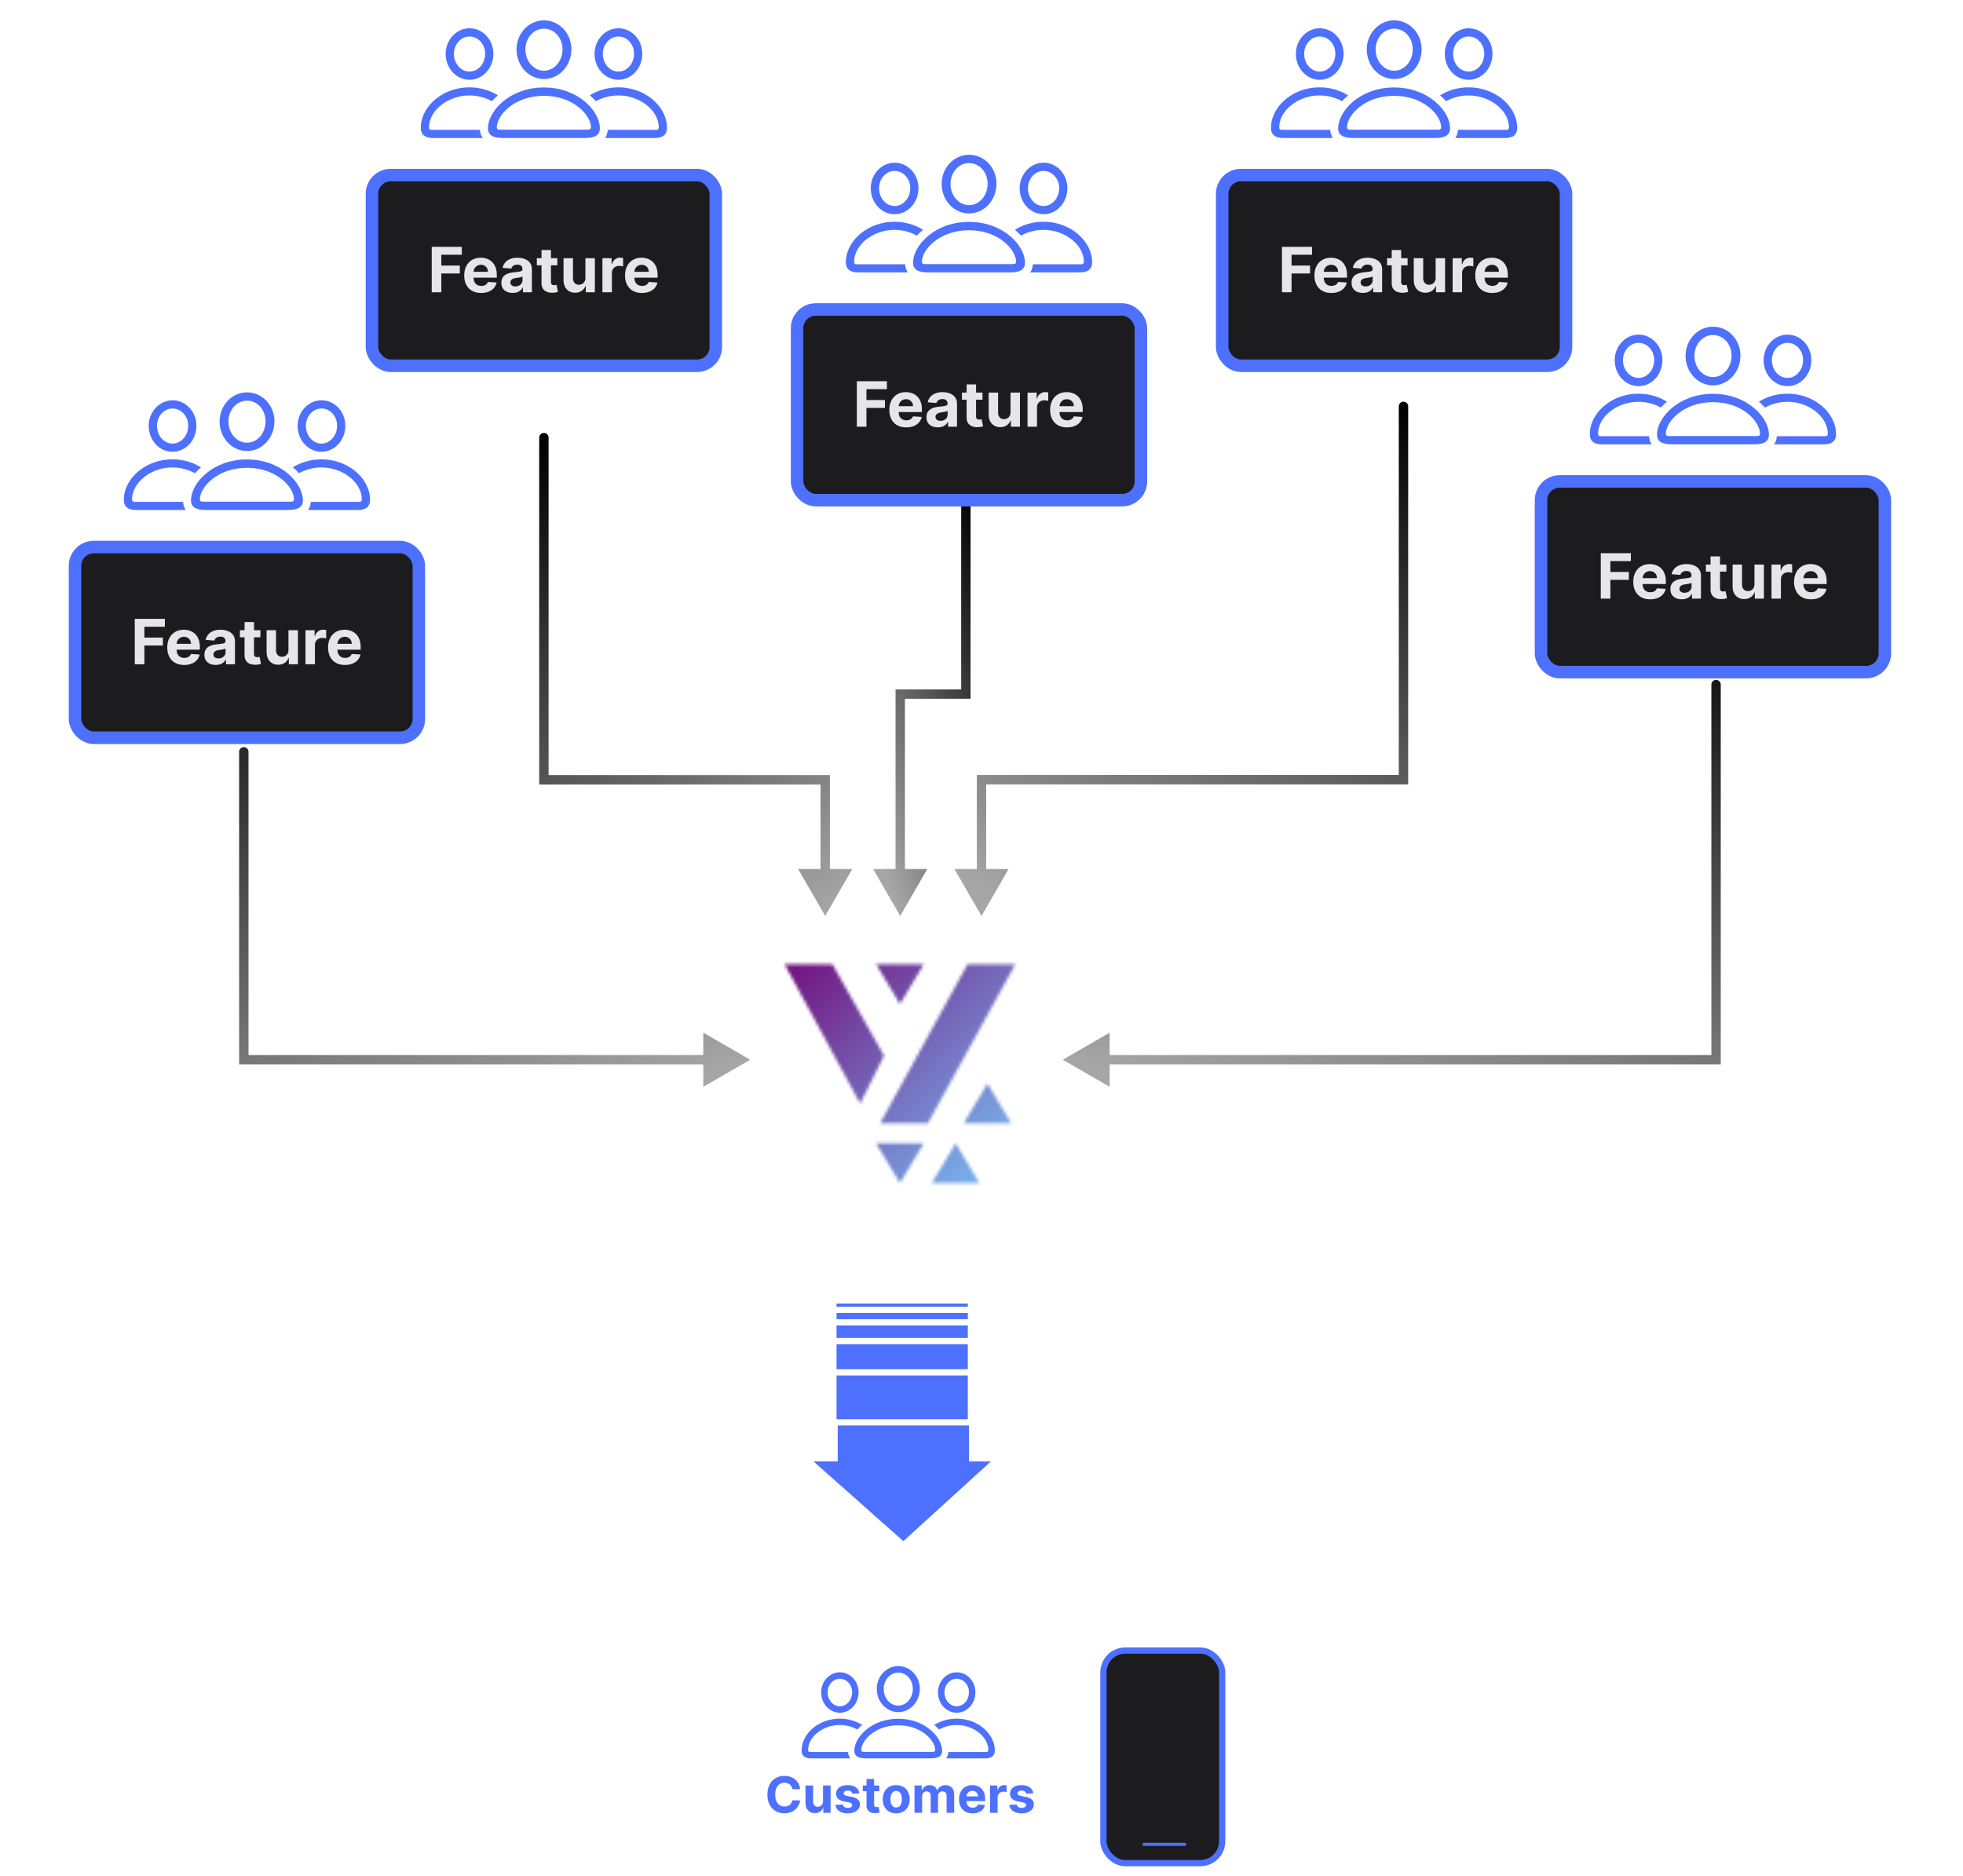 <svg xmlns="http://www.w3.org/2000/svg" width="628" height="600" fill="none">
    <path fill="url(#a)"
          d="M79.5 240.5a1.5 1.5 0 0 0-3 0h3zM78 339h-1.5v1.5H78V339zm162 0-15-8.66v17.32l15-8.66zM76.5 240.5V339h3v-98.5h-3zm1.5 100h148.5v-3H78v3z"/>
    <path fill="url(#b)"
          d="M175.5 140a1.5 1.5 0 0 0-3 0h3zM174 249.467h-1.5v1.5h1.5v-1.5zm90 0h1.5v-1.5H264v1.5zM264 293l8.66-15h-17.32l8.66 15zm-91.5-153v109.467h3V140h-3zm1.5 110.967h90v-3h-90v3zm88.5-1.5V279.5h3v-30.033h-3z"/>
    <path fill="url(#c)"
          d="M307.5 153a1.5 1.5 0 0 1 3 0h-3zm1.5 69.026h1.5v1.5H309v-1.5zm-21 0h-1.5v-1.5h1.5v1.5zM288 293l-8.66-15h17.32L288 293zm22.5-140v69.026h-3V153h3zm-1.5 70.526h-21v-3h21v3zm-19.5-1.5V279.5h-3v-57.474h3z"/>
    <path fill="url(#d)"
          d="M447.5 130a1.5 1.5 0 0 1 3 0h-3zm1.5 119.431h1.5v1.5H449v-1.5zm-135 0h-1.5v-1.5h1.5v1.5zM314 293l-8.66-15h17.32L314 293zm136.5-163v119.431h-3V130h3zM449 250.931H314v-3h135v3zm-133.5-1.5V279.5h-3v-30.069h3z"/>
    <path fill="url(#e)"
          d="M547.5 219a1.5 1.5 0 0 1 3 0h-3zm1.5 120h1.5v1.5H549V339zm-209 0 15-8.66v17.32L340 339zm210.5-120v120h-3V219h3zM549 340.5H353.5v-3H549v3z"/>
    <path fill="#4D70FF"
          d="M317 467.5 289 493l-28.75-25.5H268V456h42v11.5h7zm-7.375-13.5h-42v-14h42zm0-16h-42v-8h42zm0-10h-42v-4h42zm0-6h-42v-2h42zm0-4h-42v-1h42z"/>
    <g fill="#4D70FF" clip-path="url(#f)">
        <path d="M118.385 159.882c0 2.177-1.298 3.258-3.926 3.258H98.562c.522-.748.808-1.632.877-2.606h15.421c.624 0 .881-.223.881-.795 0-5.339-5.961-10.202-12.915-10.202a14.89 14.89 0 0 0-7.19 1.846 15.512 15.512 0 0 0-1.942-1.87c2.532-1.592 5.674-2.566 9.132-2.566 8.797 0 15.559 6.325 15.559 12.935zm-7.916-23.709c0 4.64-3.397 8.343-7.627 8.343-4.214 0-7.627-3.687-7.627-8.311 0-4.449 3.445-8.152 7.627-8.152 4.23 0 7.627 3.639 7.627 8.12zm-12.61.032c0 3.178 2.259 5.689 4.983 5.689 2.74 0 4.999-2.511 4.999-5.721 0-3.051-2.227-5.498-4.999-5.498-2.724 0-4.983 2.495-4.983 5.53zm-33.553 13.308a15.576 15.576 0 0 0-1.94 1.867 14.904 14.904 0 0 0-7.192-1.843c-6.954 0-12.915 4.863-12.915 10.202 0 .572.257.795.881.795h15.42c.07.974.356 1.858.878 2.606H43.541c-2.612 0-3.926-1.081-3.926-3.258 0-6.61 6.762-12.935 15.559-12.935 3.458 0 6.6.974 9.132 2.566zm-1.473-13.34c0 4.64-3.413 8.343-7.627 8.343s-7.627-3.687-7.627-8.311c0-4.449 3.429-8.152 7.627-8.152 4.214 0 7.627 3.639 7.627 8.12zm-12.61.032c0 3.178 2.243 5.689 4.983 5.689 2.74 0 4.999-2.511 4.999-5.721 0-3.051-2.243-5.498-5-5.498-2.74 0-4.982 2.495-4.982 5.53z"/>
        <path d="M79.016 144.278c4.855 0 8.78-4.243 8.78-9.503 0-5.164-3.925-9.264-8.78-9.264-4.823 0-8.765 4.163-8.765 9.296 0 5.244 3.91 9.471 8.765 9.471zm0-2.654c-3.237 0-5.928-2.988-5.928-6.817 0-3.719 2.675-6.643 5.928-6.643 3.269 0 5.945 2.877 5.945 6.611 0 3.83-2.676 6.849-5.945 6.849zM65.78 163.14h26.438c3.173 0 4.695-.985 4.695-3.114 0-5.356-6.81-13.047-17.914-13.047-11.104 0-17.898 7.691-17.898 13.047 0 2.129 1.507 3.114 4.679 3.114zm-.77-2.654c-.8 0-1.073-.206-1.073-.778 0-3.703 5.432-10.059 15.062-10.059 9.63 0 15.062 6.356 15.062 10.059 0 .572-.273.778-1.074.778H65.012z"/>
    </g>
    <rect width="110" height="61" x="24" y="175" fill="#1C1C1E" rx="6"/>
    <rect width="110" height="61" x="24" y="175" stroke="#4D70FF" stroke-width="4" rx="6"/>
    <path fill="#E5E5EA"
          d="M43.116 212.5v-14.545h9.63v2.535h-6.555v3.466h5.916v2.535h-5.916v6.009h-3.075zm15.813.213c-1.122 0-2.088-.227-2.898-.682a4.668 4.668 0 0 1-1.86-1.946c-.436-.843-.654-1.839-.654-2.99 0-1.122.218-2.107.653-2.954a4.831 4.831 0 0 1 1.84-1.982c.795-.473 1.728-.71 2.798-.71.72 0 1.39.116 2.01.348.625.227 1.17.57 1.634 1.03.468.459.833 1.037 1.093 1.733.26.691.391 1.501.391 2.429v.831h-9.212v-1.875h6.364c0-.436-.095-.822-.284-1.158a2.033 2.033 0 0 0-.788-.788 2.244 2.244 0 0 0-1.158-.292c-.46 0-.866.107-1.222.32-.35.208-.625.49-.824.845a2.4 2.4 0 0 0-.305 1.172v1.783c0 .539.1 1.006.298 1.399.204.393.49.696.86.909.37.213.807.32 1.314.32.336 0 .644-.048.923-.143a1.847 1.847 0 0 0 1.172-1.122l2.798.185a3.823 3.823 0 0 1-.873 1.761c-.436.498-1 .886-1.69 1.165-.687.275-1.48.412-2.38.412zm10.092-.007c-.696 0-1.316-.121-1.86-.362a2.996 2.996 0 0 1-1.293-1.087c-.313-.483-.469-1.084-.469-1.804 0-.606.111-1.115.334-1.527.222-.412.525-.743.909-.994s.82-.441 1.307-.568a9.932 9.932 0 0 1 1.548-.27 40.13 40.13 0 0 0 1.534-.185c.388-.061.67-.151.845-.27.176-.118.263-.293.263-.525v-.043c0-.45-.142-.798-.426-1.044-.28-.246-.677-.369-1.193-.369-.545 0-.978.12-1.3.362a1.667 1.667 0 0 0-.639.895l-2.798-.227a3.803 3.803 0 0 1 .838-1.719c.416-.488.954-.862 1.612-1.122.663-.266 1.43-.398 2.301-.398a6.98 6.98 0 0 1 1.74.213 4.555 4.555 0 0 1 1.484.66c.436.299.78.682 1.03 1.151.251.464.377 1.02.377 1.669v7.358h-2.87v-1.513h-.085c-.175.341-.41.642-.703.902a3.254 3.254 0 0 1-1.058.604c-.412.142-.888.213-1.428.213zm.867-2.088c.445 0 .838-.088 1.179-.263.34-.18.608-.421.802-.724a1.87 1.87 0 0 0 .291-1.03v-1.158a1.599 1.599 0 0 1-.39.171 7.487 7.487 0 0 1-.547.135c-.204.037-.407.073-.61.106l-.555.078a3.724 3.724 0 0 0-.93.249 1.483 1.483 0 0 0-.618.461c-.147.19-.22.427-.22.711 0 .412.149.726.447.944.303.213.687.32 1.15.32zm13.427-9.027v2.273h-6.57v-2.273h6.57zm-5.078-2.614h3.025v10.171c0 .279.043.497.128.653a.705.705 0 0 0 .355.32c.156.061.336.092.54.092.142 0 .284-.012.426-.035.142-.029.25-.05.327-.064l.475 2.251a8.443 8.443 0 0 1-.639.163 5.054 5.054 0 0 1-1.001.121c-.73.029-1.369-.069-1.918-.291a2.678 2.678 0 0 1-1.271-1.037c-.303-.469-.452-1.061-.447-1.776v-10.568zm14.044 8.878v-6.264h3.026V212.5h-2.905v-1.982h-.114a3.224 3.224 0 0 1-1.228 1.542c-.569.388-1.262.582-2.081.582-.73 0-1.371-.166-1.925-.497a3.425 3.425 0 0 1-1.3-1.413c-.308-.611-.464-1.343-.469-2.195v-6.946h3.026v6.406c.005.644.178 1.153.518 1.527.342.374.798.561 1.371.561.365 0 .706-.083 1.023-.248a1.96 1.96 0 0 0 .767-.753c.199-.332.296-.741.291-1.229zm5.446 4.645v-10.909h2.933v1.903h.114c.199-.677.532-1.188 1.001-1.534a2.636 2.636 0 0 1 1.62-.525c.151 0 .314.009.49.028.175.019.329.045.461.078v2.685a3.868 3.868 0 0 0-.589-.114 5.33 5.33 0 0 0-.689-.05 2.42 2.42 0 0 0-1.193.292 2.133 2.133 0 0 0-.824.795 2.296 2.296 0 0 0-.299 1.179v6.172h-3.025zm12.647.213c-1.122 0-2.088-.227-2.897-.682a4.665 4.665 0 0 1-1.861-1.946c-.436-.843-.654-1.839-.654-2.99 0-1.122.218-2.107.654-2.954a4.831 4.831 0 0 1 1.839-1.982c.796-.473 1.728-.71 2.799-.71.719 0 1.389.116 2.009.348.625.227 1.17.57 1.634 1.03.469.459.833 1.037 1.094 1.733.26.691.39 1.501.39 2.429v.831h-9.211v-1.875h6.363c0-.436-.094-.822-.284-1.158a2.03 2.03 0 0 0-.788-.788 2.241 2.241 0 0 0-1.158-.292c-.459 0-.866.107-1.221.32-.351.208-.625.49-.824.845a2.39 2.39 0 0 0-.306 1.172v1.783c0 .539.1 1.006.299 1.399.203.393.49.696.859.909.369.213.807.32 1.314.32.336 0 .644-.048.923-.143.28-.094.519-.236.718-.426.198-.189.35-.421.454-.696l2.798.185a3.824 3.824 0 0 1-.873 1.761c-.436.498-.999.886-1.69 1.165-.687.275-1.48.412-2.38.412z"/>
    <g fill="#4D70FF" clip-path="url(#g)">
        <path d="M213.385 40.882c0 2.178-1.298 3.258-3.926 3.258h-15.897c.522-.748.808-1.632.877-2.606h15.421c.624 0 .881-.223.881-.795 0-5.339-5.961-10.201-12.915-10.201-2.626 0-5.112.693-7.189 1.845a15.623 15.623 0 0 0-1.943-1.87c2.532-1.592 5.674-2.566 9.132-2.566 8.797 0 15.559 6.325 15.559 12.935zm-7.916-23.709c0 4.64-3.397 8.343-7.627 8.343-4.214 0-7.627-3.687-7.627-8.31 0-4.45 3.445-8.153 7.627-8.153 4.23 0 7.627 3.64 7.627 8.12zm-12.61.032c0 3.178 2.259 5.689 4.983 5.689 2.74 0 4.999-2.51 4.999-5.72 0-3.052-2.227-5.499-4.999-5.499-2.724 0-4.983 2.495-4.983 5.53zm-33.553 13.308a15.523 15.523 0 0 0-1.941 1.867 14.895 14.895 0 0 0-7.191-1.843c-6.954 0-12.915 4.863-12.915 10.202 0 .572.257.795.881.795h15.421c.069.974.355 1.858.878 2.606h-15.898c-2.612 0-3.926-1.08-3.926-3.258 0-6.61 6.762-12.935 15.559-12.935 3.457 0 6.599.974 9.132 2.566zm-1.473-13.34c0 4.64-3.413 8.343-7.627 8.343s-7.627-3.687-7.627-8.31c0-4.45 3.429-8.153 7.627-8.153 4.214 0 7.627 3.64 7.627 8.12zm-12.61.032c0 3.178 2.243 5.689 4.983 5.689 2.74 0 4.999-2.51 4.999-5.72 0-3.052-2.243-5.499-4.999-5.499-2.74 0-4.983 2.495-4.983 5.53z"/>
        <path d="M174.016 25.278c4.855 0 8.781-4.243 8.781-9.503 0-5.165-3.926-9.264-8.781-9.264-4.823 0-8.765 4.163-8.765 9.296 0 5.244 3.91 9.47 8.765 9.47zm0-2.654c-3.237 0-5.928-2.987-5.928-6.817 0-3.719 2.675-6.643 5.928-6.643 3.269 0 5.945 2.877 5.945 6.611 0 3.83-2.676 6.849-5.945 6.849zM160.781 44.14h26.438c3.173 0 4.695-.986 4.695-3.114 0-5.356-6.81-13.047-17.914-13.047-11.104 0-17.898 7.691-17.898 13.047 0 2.128 1.506 3.114 4.679 3.114zm-.769-2.654c-.801 0-1.074-.206-1.074-.778 0-3.703 5.432-10.06 15.062-10.06 9.63 0 15.062 6.357 15.062 10.06 0 .572-.273.778-1.074.778h-27.976z"/>
    </g>
    <rect width="110" height="61" x="119" y="56" fill="#1C1C1E" rx="6"/>
    <rect width="110" height="61" x="119" y="56" stroke="#4D70FF" stroke-width="4" rx="6"/>
    <path fill="#E5E5EA"
          d="M138.116 93.5V78.954h9.63v2.536h-6.555v3.466h5.916v2.535h-5.916V93.5h-3.075zm15.813.213c-1.122 0-2.088-.227-2.898-.682a4.671 4.671 0 0 1-1.861-1.946c-.435-.843-.653-1.84-.653-2.99 0-1.122.218-2.107.653-2.954a4.832 4.832 0 0 1 1.84-1.982c.795-.473 1.728-.71 2.798-.71.72 0 1.39.116 2.01.348a4.46 4.46 0 0 1 1.634 1.03c.468.459.833 1.037 1.093 1.733.261.69.391 1.5.391 2.429v.83h-9.212v-1.874h6.364c0-.436-.095-.822-.284-1.158a2.033 2.033 0 0 0-.788-.788 2.252 2.252 0 0 0-1.158-.292 2.33 2.33 0 0 0-1.222.32c-.35.208-.625.49-.824.845-.198.35-.3.741-.305 1.172v1.783c0 .54.1 1.006.298 1.399.204.393.49.696.86.909.369.213.807.32 1.314.32.336 0 .644-.048.923-.142a1.85 1.85 0 0 0 1.172-1.122l2.798.184a3.823 3.823 0 0 1-.873 1.761c-.436.498-.999.886-1.691 1.165-.686.275-1.479.412-2.379.412zm10.092-.007c-.696 0-1.316-.12-1.86-.362a2.993 2.993 0 0 1-1.293-1.087c-.313-.483-.469-1.084-.469-1.804 0-.606.111-1.115.334-1.527.222-.412.526-.743.909-.994.384-.251.819-.44 1.307-.568a9.939 9.939 0 0 1 1.548-.27 39.038 39.038 0 0 0 1.534-.185c.389-.062.67-.151.845-.27.176-.118.263-.293.263-.525v-.043c0-.45-.142-.798-.426-1.044-.279-.246-.677-.37-1.193-.37-.545 0-.978.121-1.3.363a1.665 1.665 0 0 0-.639.895l-2.798-.228a3.798 3.798 0 0 1 .838-1.718c.416-.488.954-.862 1.612-1.122.663-.266 1.43-.398 2.301-.398.606 0 1.186.07 1.74.213a4.555 4.555 0 0 1 1.485.66 3.22 3.22 0 0 1 1.029 1.151c.251.464.377 1.02.377 1.669V93.5h-2.87v-1.513h-.085a3.061 3.061 0 0 1-.703.902 3.247 3.247 0 0 1-1.058.604c-.412.142-.888.213-1.428.213zm.867-2.088c.445 0 .838-.088 1.179-.263.341-.18.608-.421.802-.724a1.87 1.87 0 0 0 .292-1.03v-1.158a1.624 1.624 0 0 1-.391.17 7.053 7.053 0 0 1-.547.136c-.204.038-.407.073-.611.106l-.554.078a3.741 3.741 0 0 0-.93.249 1.49 1.49 0 0 0-.618.462c-.147.189-.22.426-.22.71 0 .412.149.727.447.944.303.213.687.32 1.151.32zm13.427-9.027v2.273h-6.57V82.59h6.57zm-5.078-2.614h3.025v10.17c0 .28.043.498.128.654a.705.705 0 0 0 .355.32c.156.061.336.092.54.092.142 0 .284-.012.426-.035.142-.029.251-.05.327-.064l.475 2.251a8.391 8.391 0 0 1-.639.163 5.113 5.113 0 0 1-1.001.121c-.729.029-1.369-.069-1.918-.291a2.678 2.678 0 0 1-1.271-1.037c-.303-.469-.452-1.06-.447-1.775V79.977zm14.044 8.878v-6.264h3.026V93.5h-2.905v-1.981h-.114a3.218 3.218 0 0 1-1.228 1.54c-.569.389-1.262.583-2.081.583-.729 0-1.371-.166-1.925-.497a3.422 3.422 0 0 1-1.3-1.413c-.308-.611-.464-1.343-.468-2.195V82.59h3.025v6.406c.005.644.178 1.153.519 1.527.34.374.797.561 1.37.561.365 0 .706-.083 1.023-.248.317-.17.573-.422.767-.753.199-.332.296-.741.291-1.229zm5.446 4.645V82.59h2.933v1.904h.114c.199-.677.532-1.188 1.001-1.534a2.634 2.634 0 0 1 1.62-.525 4.58 4.58 0 0 1 .951.106v2.685a3.937 3.937 0 0 0-.589-.114 5.309 5.309 0 0 0-.689-.05 2.42 2.42 0 0 0-1.193.292 2.14 2.14 0 0 0-.824.795 2.296 2.296 0 0 0-.299 1.18V93.5h-3.025zm12.647.213c-1.122 0-2.088-.227-2.897-.682a4.665 4.665 0 0 1-1.861-1.946c-.436-.843-.654-1.84-.654-2.99 0-1.122.218-2.107.654-2.954a4.83 4.83 0 0 1 1.839-1.982c.796-.473 1.728-.71 2.799-.71.719 0 1.389.116 2.009.348a4.46 4.46 0 0 1 1.634 1.03c.469.459.833 1.037 1.094 1.733.26.69.39 1.5.39 2.429v.83h-9.211v-1.874h6.363c0-.436-.094-.822-.284-1.158a2.033 2.033 0 0 0-.788-.788 2.25 2.25 0 0 0-1.158-.292c-.459 0-.866.107-1.221.32-.351.208-.625.49-.824.845-.199.35-.301.741-.306 1.172v1.783c0 .54.1 1.006.299 1.399.203.393.49.696.859.909.369.213.807.32 1.314.32.336 0 .644-.048.923-.142.28-.095.519-.237.718-.427.198-.189.35-.421.454-.696l2.798.185a3.823 3.823 0 0 1-.873 1.761c-.436.498-.999.886-1.69 1.165-.687.275-1.48.412-2.38.412z"/>
    <g fill="#4D70FF" clip-path="url(#h)">
        <path d="M349.385 83.882c0 2.177-1.298 3.258-3.926 3.258h-15.897c.522-.748.808-1.632.877-2.606h15.421c.624 0 .881-.223.881-.795 0-5.339-5.961-10.202-12.915-10.202a14.89 14.89 0 0 0-7.189 1.846 15.623 15.623 0 0 0-1.943-1.87c2.532-1.592 5.674-2.566 9.132-2.566 8.797 0 15.559 6.325 15.559 12.935zm-7.916-23.709c0 4.64-3.397 8.343-7.627 8.343-4.214 0-7.627-3.687-7.627-8.31 0-4.45 3.445-8.153 7.627-8.153 4.23 0 7.627 3.64 7.627 8.12zm-12.61.032c0 3.178 2.259 5.689 4.983 5.689 2.74 0 4.999-2.51 4.999-5.72 0-3.052-2.227-5.499-4.999-5.499-2.724 0-4.983 2.495-4.983 5.53zm-33.553 13.308a15.523 15.523 0 0 0-1.941 1.867 14.895 14.895 0 0 0-7.191-1.843c-6.954 0-12.915 4.863-12.915 10.202 0 .572.257.795.881.795h15.421c.069.974.355 1.858.878 2.606h-15.898c-2.612 0-3.926-1.08-3.926-3.258 0-6.61 6.762-12.935 15.559-12.935 3.457 0 6.599.974 9.132 2.566zm-1.473-13.34c0 4.64-3.413 8.343-7.627 8.343s-7.627-3.687-7.627-8.31c0-4.45 3.429-8.153 7.627-8.153 4.214 0 7.627 3.64 7.627 8.12zm-12.61.032c0 3.178 2.243 5.689 4.983 5.689 2.74 0 4.999-2.51 4.999-5.72 0-3.052-2.243-5.499-4.999-5.499-2.74 0-4.983 2.495-4.983 5.53z"/>
        <path d="M310.016 68.278c4.855 0 8.781-4.243 8.781-9.503 0-5.164-3.926-9.264-8.781-9.264-4.823 0-8.765 4.163-8.765 9.296 0 5.244 3.91 9.47 8.765 9.47zm0-2.654c-3.237 0-5.928-2.987-5.928-6.817 0-3.719 2.675-6.643 5.928-6.643 3.269 0 5.945 2.877 5.945 6.611 0 3.83-2.676 6.849-5.945 6.849zM296.781 87.14h26.438c3.173 0 4.695-.986 4.695-3.115 0-5.355-6.81-13.046-17.914-13.046-11.104 0-17.898 7.691-17.898 13.046 0 2.13 1.506 3.115 4.679 3.115zm-.769-2.654c-.801 0-1.074-.206-1.074-.779 0-3.702 5.432-10.058 15.062-10.058 9.63 0 15.062 6.356 15.062 10.058 0 .573-.273.78-1.074.78h-27.976z"/>
    </g>
    <rect width="110" height="61" x="255" y="99" fill="#1C1C1E" rx="6"/>
    <rect width="110" height="61" x="255" y="99" stroke="#4D70FF" stroke-width="4" rx="6"/>
    <path fill="#E5E5EA"
          d="M274.116 136.5v-14.545h9.63v2.535h-6.555v3.466h5.916v2.535h-5.916v6.009h-3.075zm15.813.213c-1.122 0-2.088-.227-2.898-.682a4.67 4.67 0 0 1-1.861-1.946c-.435-.843-.653-1.839-.653-2.99 0-1.122.218-2.107.653-2.954a4.833 4.833 0 0 1 1.84-1.982c.795-.473 1.728-.71 2.798-.71.72 0 1.39.116 2.01.348.625.227 1.17.57 1.634 1.03.468.459.833 1.037 1.093 1.733.261.691.391 1.501.391 2.429v.831h-9.212v-1.875h6.364c0-.436-.095-.822-.284-1.158a2.03 2.03 0 0 0-.788-.788 2.244 2.244 0 0 0-1.158-.292 2.33 2.33 0 0 0-1.222.32c-.35.208-.625.49-.824.845a2.4 2.4 0 0 0-.305 1.172v1.783c0 .539.1 1.006.298 1.399.204.393.49.696.86.909.369.213.807.32 1.314.32.336 0 .644-.048.923-.143a1.844 1.844 0 0 0 1.172-1.122l2.798.185a3.824 3.824 0 0 1-.873 1.761c-.436.498-.999.886-1.691 1.165-.686.275-1.479.412-2.379.412zm10.092-.007c-.696 0-1.316-.121-1.86-.362a2.993 2.993 0 0 1-1.293-1.087c-.313-.483-.469-1.084-.469-1.804 0-.606.111-1.115.334-1.527.222-.412.526-.743.909-.994a4.39 4.39 0 0 1 1.307-.568 9.915 9.915 0 0 1 1.548-.27 39.931 39.931 0 0 0 1.534-.185c.389-.061.67-.151.845-.27.176-.118.263-.293.263-.525v-.043c0-.45-.142-.798-.426-1.044-.279-.246-.677-.369-1.193-.369-.545 0-.978.12-1.3.362a1.666 1.666 0 0 0-.639.895l-2.798-.227a3.799 3.799 0 0 1 .838-1.719c.416-.488.954-.862 1.612-1.122.663-.266 1.43-.398 2.301-.398.606 0 1.186.071 1.74.213a4.559 4.559 0 0 1 1.485.66 3.22 3.22 0 0 1 1.029 1.151c.251.464.377 1.02.377 1.669v7.358h-2.87v-1.513h-.085a3.061 3.061 0 0 1-.703.902 3.246 3.246 0 0 1-1.058.604c-.412.142-.888.213-1.428.213zm.867-2.088c.445 0 .838-.088 1.179-.263.341-.18.608-.421.802-.724.194-.303.292-.647.292-1.03v-1.158a1.603 1.603 0 0 1-.391.171 7.44 7.44 0 0 1-.547.135c-.204.037-.407.073-.611.106l-.554.078a3.72 3.72 0 0 0-.93.249 1.485 1.485 0 0 0-.618.461c-.147.19-.22.427-.22.711 0 .412.149.726.447.944.303.213.687.32 1.151.32zm13.427-9.027v2.273h-6.57v-2.273h6.57zm-5.078-2.614h3.025v10.171c0 .279.043.497.128.653a.706.706 0 0 0 .355.32c.156.061.336.092.54.092.142 0 .284-.012.426-.035.142-.029.251-.05.327-.064l.475 2.251a8.321 8.321 0 0 1-.639.163 5.043 5.043 0 0 1-1.001.121c-.729.029-1.369-.069-1.918-.291a2.68 2.68 0 0 1-1.271-1.037c-.303-.469-.452-1.061-.447-1.776v-10.568zm14.044 8.878v-6.264h3.026V136.5h-2.905v-1.982h-.114a3.22 3.22 0 0 1-1.228 1.542c-.569.388-1.262.582-2.081.582-.729 0-1.371-.166-1.925-.497a3.43 3.43 0 0 1-1.3-1.413c-.308-.611-.464-1.343-.468-2.195v-6.946h3.025v6.406c.005.644.178 1.153.519 1.527.34.374.797.561 1.37.561.365 0 .706-.083 1.023-.248a1.96 1.96 0 0 0 .767-.753c.199-.332.296-.741.291-1.229zm5.446 4.645v-10.909h2.933v1.903h.114c.199-.677.532-1.188 1.001-1.534a2.636 2.636 0 0 1 1.62-.525c.151 0 .314.009.49.028.175.019.329.045.461.078v2.685a3.868 3.868 0 0 0-.589-.114 5.33 5.33 0 0 0-.689-.05 2.42 2.42 0 0 0-1.193.292 2.133 2.133 0 0 0-.824.795 2.296 2.296 0 0 0-.299 1.179v6.172h-3.025zm12.647.213c-1.122 0-2.088-.227-2.897-.682a4.665 4.665 0 0 1-1.861-1.946c-.436-.843-.654-1.839-.654-2.99 0-1.122.218-2.107.654-2.954a4.831 4.831 0 0 1 1.839-1.982c.796-.473 1.728-.71 2.799-.71.719 0 1.389.116 2.009.348.625.227 1.17.57 1.634 1.03.469.459.833 1.037 1.094 1.733.26.691.39 1.501.39 2.429v.831h-9.211v-1.875h6.363c0-.436-.094-.822-.284-1.158a2.03 2.03 0 0 0-.788-.788 2.241 2.241 0 0 0-1.158-.292c-.459 0-.866.107-1.221.32-.351.208-.625.49-.824.845a2.39 2.39 0 0 0-.306 1.172v1.783c0 .539.1 1.006.299 1.399.203.393.49.696.859.909.369.213.807.32 1.314.32.336 0 .644-.048.923-.143.28-.094.519-.236.718-.426.198-.189.35-.421.454-.696l2.798.185a3.824 3.824 0 0 1-.873 1.761c-.436.498-.999.886-1.69 1.165-.687.275-1.48.412-2.38.412z"/>
    <g fill="#4D70FF" clip-path="url(#i)">
        <path d="M485.385 40.882c0 2.178-1.298 3.258-3.926 3.258h-15.897c.522-.748.808-1.632.877-2.606h15.421c.624 0 .881-.223.881-.795 0-5.339-5.961-10.201-12.915-10.201-2.626 0-5.112.693-7.189 1.845a15.623 15.623 0 0 0-1.943-1.87c2.533-1.592 5.675-2.566 9.132-2.566 8.797 0 15.559 6.325 15.559 12.935zm-7.916-23.709c0 4.64-3.397 8.343-7.627 8.343-4.214 0-7.627-3.687-7.627-8.31 0-4.45 3.445-8.153 7.627-8.153 4.23 0 7.627 3.64 7.627 8.12zm-12.61.032c0 3.178 2.259 5.689 4.983 5.689 2.74 0 4.999-2.51 4.999-5.72 0-3.052-2.227-5.499-4.999-5.499-2.724 0-4.983 2.495-4.983 5.53zm-33.553 13.308a15.523 15.523 0 0 0-1.941 1.867 14.895 14.895 0 0 0-7.191-1.843c-6.954 0-12.915 4.863-12.915 10.202 0 .572.257.795.881.795h15.421c.069.974.355 1.858.878 2.606h-15.898c-2.612 0-3.926-1.08-3.926-3.258 0-6.61 6.762-12.935 15.559-12.935 3.457 0 6.599.974 9.132 2.566zm-1.473-13.34c0 4.64-3.413 8.343-7.627 8.343s-7.627-3.687-7.627-8.31c0-4.45 3.429-8.153 7.627-8.153 4.214 0 7.627 3.64 7.627 8.12zm-12.61.032c0 3.178 2.243 5.689 4.983 5.689 2.74 0 4.999-2.51 4.999-5.72 0-3.052-2.243-5.499-4.999-5.499-2.74 0-4.983 2.495-4.983 5.53z"/>
        <path d="M446.016 25.278c4.855 0 8.781-4.243 8.781-9.503 0-5.165-3.926-9.264-8.781-9.264-4.823 0-8.765 4.163-8.765 9.296 0 5.244 3.91 9.47 8.765 9.47zm0-2.654c-3.237 0-5.929-2.987-5.929-6.817 0-3.719 2.676-6.643 5.929-6.643 3.269 0 5.945 2.877 5.945 6.611 0 3.83-2.676 6.849-5.945 6.849zM432.781 44.14h26.438c3.173 0 4.695-.986 4.695-3.114 0-5.356-6.81-13.047-17.914-13.047-11.104 0-17.898 7.691-17.898 13.047 0 2.128 1.506 3.114 4.679 3.114zm-.769-2.654c-.801 0-1.074-.206-1.074-.778 0-3.703 5.432-10.06 15.062-10.06 9.63 0 15.062 6.357 15.062 10.06 0 .572-.273.778-1.074.778h-27.976z"/>
    </g>
    <rect width="110" height="61" x="391" y="56" fill="#1C1C1E" rx="6"/>
    <rect width="110" height="61" x="391" y="56" stroke="#4D70FF" stroke-width="4" rx="6"/>
    <path fill="#E5E5EA"
          d="M410.116 93.5V78.954h9.63v2.536h-6.555v3.466h5.916v2.535h-5.916V93.5h-3.075zm15.813.213c-1.122 0-2.088-.227-2.898-.682a4.671 4.671 0 0 1-1.861-1.946c-.435-.843-.653-1.84-.653-2.99 0-1.122.218-2.107.653-2.954a4.832 4.832 0 0 1 1.84-1.982c.795-.473 1.728-.71 2.798-.71.72 0 1.39.116 2.01.348a4.46 4.46 0 0 1 1.634 1.03c.468.459.833 1.037 1.093 1.733.261.69.391 1.5.391 2.429v.83h-9.212v-1.874h6.364c0-.436-.095-.822-.284-1.158a2.033 2.033 0 0 0-.788-.788 2.252 2.252 0 0 0-1.158-.292 2.33 2.33 0 0 0-1.222.32c-.35.208-.625.49-.824.845-.198.35-.3.741-.305 1.172v1.783c0 .54.1 1.006.298 1.399.204.393.49.696.86.909.369.213.807.32 1.314.32.336 0 .644-.048.923-.142a1.85 1.85 0 0 0 1.172-1.122l2.798.184a3.823 3.823 0 0 1-.873 1.761c-.436.498-.999.886-1.691 1.165-.686.275-1.479.412-2.379.412zm10.092-.007c-.696 0-1.316-.12-1.86-.362a2.993 2.993 0 0 1-1.293-1.087c-.313-.483-.469-1.084-.469-1.804 0-.606.111-1.115.334-1.527.222-.412.526-.743.909-.994.384-.251.819-.44 1.307-.568a9.939 9.939 0 0 1 1.548-.27 39.038 39.038 0 0 0 1.534-.185c.389-.062.67-.151.845-.27.176-.118.263-.293.263-.525v-.043c0-.45-.142-.798-.426-1.044-.279-.246-.677-.37-1.193-.37-.545 0-.978.121-1.3.363a1.665 1.665 0 0 0-.639.895l-2.798-.228a3.798 3.798 0 0 1 .838-1.718c.416-.488.954-.862 1.612-1.122.663-.266 1.43-.398 2.301-.398.606 0 1.186.07 1.74.213a4.555 4.555 0 0 1 1.485.66 3.22 3.22 0 0 1 1.029 1.151c.251.464.377 1.02.377 1.669V93.5h-2.87v-1.513h-.085a3.061 3.061 0 0 1-.703.902 3.247 3.247 0 0 1-1.058.604c-.412.142-.888.213-1.428.213zm.867-2.088c.445 0 .838-.088 1.179-.263.341-.18.608-.421.802-.724a1.87 1.87 0 0 0 .292-1.03v-1.158a1.624 1.624 0 0 1-.391.17 7.053 7.053 0 0 1-.547.136c-.204.038-.407.073-.611.106l-.554.078a3.741 3.741 0 0 0-.93.249 1.49 1.49 0 0 0-.618.462c-.147.189-.22.426-.22.71 0 .412.149.727.447.944.303.213.687.32 1.151.32zm13.427-9.027v2.273h-6.57V82.59h6.57zm-5.078-2.614h3.025v10.17c0 .28.043.498.128.654a.705.705 0 0 0 .355.32c.156.061.336.092.54.092.142 0 .284-.012.426-.035.142-.029.251-.05.327-.064l.475 2.251a8.391 8.391 0 0 1-.639.163 5.113 5.113 0 0 1-1.001.121c-.729.029-1.369-.069-1.918-.291a2.678 2.678 0 0 1-1.271-1.037c-.303-.469-.452-1.06-.447-1.775V79.977zm14.044 8.878v-6.264h3.026V93.5h-2.905v-1.981h-.114a3.218 3.218 0 0 1-1.228 1.54c-.569.389-1.262.583-2.081.583-.729 0-1.371-.166-1.925-.497a3.422 3.422 0 0 1-1.3-1.413c-.308-.611-.464-1.343-.468-2.195V82.59h3.025v6.406c.005.644.178 1.153.519 1.527.34.374.797.561 1.37.561.365 0 .706-.083 1.023-.248.317-.17.573-.422.767-.753.199-.332.296-.741.291-1.229zm5.446 4.645V82.59h2.933v1.904h.114c.199-.677.532-1.188 1.001-1.534a2.634 2.634 0 0 1 1.62-.525 4.58 4.58 0 0 1 .951.106v2.685a3.937 3.937 0 0 0-.589-.114 5.309 5.309 0 0 0-.689-.05 2.42 2.42 0 0 0-1.193.292 2.14 2.14 0 0 0-.824.795 2.296 2.296 0 0 0-.299 1.18V93.5h-3.025zm12.647.213c-1.122 0-2.088-.227-2.897-.682a4.665 4.665 0 0 1-1.861-1.946c-.436-.843-.654-1.84-.654-2.99 0-1.122.218-2.107.654-2.954a4.83 4.83 0 0 1 1.839-1.982c.796-.473 1.728-.71 2.799-.71.719 0 1.389.116 2.009.348a4.46 4.46 0 0 1 1.634 1.03c.469.459.833 1.037 1.094 1.733.26.69.39 1.5.39 2.429v.83h-9.211v-1.874h6.363c0-.436-.094-.822-.284-1.158a2.033 2.033 0 0 0-.788-.788 2.25 2.25 0 0 0-1.158-.292c-.459 0-.866.107-1.221.32-.351.208-.625.49-.824.845-.199.35-.301.741-.306 1.172v1.783c0 .54.1 1.006.299 1.399.203.393.49.696.859.909.369.213.807.32 1.314.32.336 0 .644-.048.923-.142.28-.095.519-.237.718-.427.198-.189.35-.421.454-.696l2.798.185a3.823 3.823 0 0 1-.873 1.761c-.436.498-.999.886-1.69 1.165-.687.275-1.48.412-2.38.412z"/>
    <g fill="#4D70FF" clip-path="url(#j)">
        <path d="M587.385 138.882c0 2.177-1.298 3.258-3.926 3.258h-15.897c.522-.748.808-1.632.877-2.606h15.421c.624 0 .881-.223.881-.795 0-5.339-5.961-10.202-12.915-10.202a14.89 14.89 0 0 0-7.189 1.846 15.577 15.577 0 0 0-1.943-1.87c2.533-1.592 5.675-2.566 9.132-2.566 8.797 0 15.559 6.325 15.559 12.935zm-7.916-23.709c0 4.64-3.397 8.343-7.627 8.343-4.214 0-7.627-3.687-7.627-8.311 0-4.449 3.445-8.152 7.627-8.152 4.23 0 7.627 3.639 7.627 8.12zm-12.61.032c0 3.178 2.259 5.689 4.983 5.689 2.74 0 4.999-2.511 4.999-5.721 0-3.051-2.227-5.498-4.999-5.498-2.724 0-4.983 2.495-4.983 5.53zm-33.553 13.308a15.54 15.54 0 0 0-1.941 1.867 14.9 14.9 0 0 0-7.191-1.843c-6.954 0-12.915 4.863-12.915 10.202 0 .572.257.795.881.795h15.421c.069.974.355 1.858.878 2.606h-15.898c-2.612 0-3.926-1.081-3.926-3.258 0-6.61 6.762-12.935 15.559-12.935 3.457 0 6.599.974 9.132 2.566zm-1.473-13.34c0 4.64-3.413 8.343-7.627 8.343s-7.627-3.687-7.627-8.311c0-4.449 3.429-8.152 7.627-8.152 4.214 0 7.627 3.639 7.627 8.12zm-12.61.032c0 3.178 2.243 5.689 4.983 5.689 2.74 0 4.999-2.511 4.999-5.721 0-3.051-2.243-5.498-4.999-5.498-2.74 0-4.983 2.495-4.983 5.53z"/>
        <path d="M548.016 123.278c4.855 0 8.781-4.243 8.781-9.503 0-5.164-3.926-9.264-8.781-9.264-4.823 0-8.765 4.163-8.765 9.296 0 5.244 3.91 9.471 8.765 9.471zm0-2.654c-3.237 0-5.929-2.988-5.929-6.817 0-3.719 2.676-6.643 5.929-6.643 3.269 0 5.945 2.877 5.945 6.611 0 3.83-2.676 6.849-5.945 6.849zm-13.235 21.516h26.438c3.173 0 4.695-.985 4.695-3.114 0-5.356-6.81-13.047-17.914-13.047-11.104 0-17.898 7.691-17.898 13.047 0 2.129 1.506 3.114 4.679 3.114zm-.769-2.654c-.801 0-1.074-.206-1.074-.778 0-3.703 5.432-10.059 15.062-10.059 9.63 0 15.062 6.356 15.062 10.059 0 .572-.273.778-1.074.778h-27.976z"/>
    </g>
    <rect width="110" height="61" x="493" y="154" fill="#1C1C1E" rx="6"/>
    <rect width="110" height="61" x="493" y="154" stroke="#4D70FF" stroke-width="4" rx="6"/>
    <path fill="#E5E5EA"
          d="M512.116 191.5v-14.545h9.63v2.535h-6.555v3.466h5.916v2.535h-5.916v6.009h-3.075zm15.813.213c-1.122 0-2.088-.227-2.898-.682a4.67 4.67 0 0 1-1.861-1.946c-.435-.843-.653-1.839-.653-2.99 0-1.122.218-2.107.653-2.954a4.833 4.833 0 0 1 1.84-1.982c.795-.473 1.728-.71 2.798-.71.72 0 1.39.116 2.01.348.625.227 1.17.57 1.634 1.03.468.459.833 1.037 1.093 1.733.261.691.391 1.501.391 2.429v.831h-9.212v-1.875h6.364c0-.436-.095-.822-.284-1.158a2.03 2.03 0 0 0-.788-.788 2.244 2.244 0 0 0-1.158-.292 2.33 2.33 0 0 0-1.222.32c-.35.208-.625.49-.824.845a2.4 2.4 0 0 0-.305 1.172v1.783c0 .539.1 1.006.298 1.399.204.393.49.696.86.909.369.213.807.32 1.314.32.336 0 .644-.048.923-.143a1.844 1.844 0 0 0 1.172-1.122l2.798.185a3.824 3.824 0 0 1-.873 1.761c-.436.498-.999.886-1.691 1.165-.686.275-1.479.412-2.379.412zm10.092-.007c-.696 0-1.316-.121-1.86-.362a2.993 2.993 0 0 1-1.293-1.087c-.313-.483-.469-1.084-.469-1.804 0-.606.111-1.115.334-1.527.222-.412.526-.743.909-.994a4.39 4.39 0 0 1 1.307-.568 9.915 9.915 0 0 1 1.548-.27 39.931 39.931 0 0 0 1.534-.185c.389-.061.67-.151.845-.27.176-.118.263-.293.263-.525v-.043c0-.45-.142-.798-.426-1.044-.279-.246-.677-.369-1.193-.369-.545 0-.978.12-1.3.362a1.666 1.666 0 0 0-.639.895l-2.798-.227a3.799 3.799 0 0 1 .838-1.719c.416-.488.954-.862 1.612-1.122.663-.266 1.43-.398 2.301-.398.606 0 1.186.071 1.74.213a4.559 4.559 0 0 1 1.485.66 3.22 3.22 0 0 1 1.029 1.151c.251.464.377 1.02.377 1.669v7.358h-2.87v-1.513h-.085a3.061 3.061 0 0 1-.703.902 3.246 3.246 0 0 1-1.058.604c-.412.142-.888.213-1.428.213zm.867-2.088c.445 0 .838-.088 1.179-.263.341-.18.608-.421.802-.724.194-.303.292-.647.292-1.03v-1.158a1.603 1.603 0 0 1-.391.171 7.44 7.44 0 0 1-.547.135c-.204.037-.407.073-.611.106l-.554.078a3.72 3.72 0 0 0-.93.249 1.485 1.485 0 0 0-.618.461c-.147.19-.22.427-.22.711 0 .412.149.726.447.944.303.213.687.32 1.151.32zm13.427-9.027v2.273h-6.57v-2.273h6.57zm-5.078-2.614h3.025v10.171c0 .279.043.497.128.653a.706.706 0 0 0 .355.32c.156.061.336.092.54.092.142 0 .284-.012.426-.035.142-.029.251-.05.327-.064l.475 2.251a8.321 8.321 0 0 1-.639.163 5.043 5.043 0 0 1-1.001.121c-.729.029-1.369-.069-1.918-.291a2.68 2.68 0 0 1-1.271-1.037c-.303-.469-.452-1.061-.447-1.776v-10.568zm14.044 8.878v-6.264h3.026V191.5h-2.905v-1.982h-.114a3.22 3.22 0 0 1-1.228 1.542c-.569.388-1.262.582-2.081.582-.729 0-1.371-.166-1.925-.497a3.43 3.43 0 0 1-1.3-1.413c-.308-.611-.464-1.343-.468-2.195v-6.946h3.025v6.406c.005.644.178 1.153.519 1.527.34.374.797.561 1.37.561.365 0 .706-.083 1.023-.248a1.96 1.96 0 0 0 .767-.753c.199-.332.296-.741.291-1.229zm5.446 4.645v-10.909h2.933v1.903h.114c.199-.677.532-1.188 1.001-1.534a2.636 2.636 0 0 1 1.62-.525c.151 0 .314.009.49.028.175.019.329.045.461.078v2.685a3.868 3.868 0 0 0-.589-.114 5.33 5.33 0 0 0-.689-.05 2.42 2.42 0 0 0-1.193.292 2.133 2.133 0 0 0-.824.795 2.296 2.296 0 0 0-.299 1.179v6.172h-3.025zm12.647.213c-1.122 0-2.088-.227-2.897-.682a4.665 4.665 0 0 1-1.861-1.946c-.436-.843-.654-1.839-.654-2.99 0-1.122.218-2.107.654-2.954a4.831 4.831 0 0 1 1.839-1.982c.796-.473 1.728-.71 2.799-.71.719 0 1.389.116 2.009.348.625.227 1.17.57 1.634 1.03.469.459.833 1.037 1.094 1.733.26.691.39 1.501.39 2.429v.831h-9.211v-1.875h6.363c0-.436-.094-.822-.284-1.158a2.03 2.03 0 0 0-.788-.788 2.241 2.241 0 0 0-1.158-.292c-.459 0-.866.107-1.221.32-.351.208-.625.49-.824.845a2.39 2.39 0 0 0-.306 1.172v1.783c0 .539.1 1.006.299 1.399.203.393.49.696.859.909.369.213.807.32 1.314.32.336 0 .644-.048.923-.143.28-.094.519-.236.718-.426.198-.189.35-.421.454-.696l2.798.185a3.824 3.824 0 0 1-.873 1.761c-.436.498-.999.886-1.69 1.165-.687.275-1.48.412-2.38.412z"/>
    <mask id="k" width="74" height="71" x="251" y="308" maskUnits="userSpaceOnUse" style="mask-type:alpha">
        <path fill="#fff" fill-rule="evenodd"
              d="m309.545 308.449-28 50.909h15.273l27.999-50.909h-15.272zm-43.272 0 16.545 29.272-7.636 15.273L251 308.449h15.273zm29.272 57.272h-15.272l7.636 12.727 7.636-12.727zm17.819 12.727h-15.273l7.636-12.727 7.637 12.727zm10.182-19.09h-15.273l7.636-12.728 7.637 12.728zm-28.001-50.909h-15.272l7.636 12.727 7.636-12.727z"
              clip-rule="evenodd"/>
    </mask>
    <g mask="url(#k)">
        <path fill="url(#l)" d="M247.182 302.722h81.454v81.454h-81.454z"/>
    </g>
    <rect width="38" height="68" x="353" y="528" fill="#1C1C1E" rx="7"/>
    <rect width="38" height="68" x="353" y="528" stroke="#4D70FF" stroke-width="2" rx="7"/>
    <path stroke="#4D70FF" stroke-linecap="round" d="M366 590h13"/>
    <g fill="#4D70FF" clip-path="url(#m)">
        <path d="M318.253 559.933c0 1.708-1.018 2.556-3.08 2.556h-12.471c.41-.586.634-1.28.689-2.044h12.096c.491 0 .692-.175.692-.624 0-4.188-4.676-8.003-10.131-8.003-2.061 0-4.011.544-5.64 1.448a12.228 12.228 0 0 0-1.524-1.467c1.986-1.249 4.451-2.013 7.164-2.013 6.9 0 12.205 4.962 12.205 10.147zm-6.21-18.599c0 3.64-2.665 6.545-5.983 6.545-3.306 0-5.983-2.892-5.983-6.52 0-3.49 2.702-6.395 5.983-6.395 3.318 0 5.983 2.855 5.983 6.37zm-9.892.025c0 2.493 1.772 4.463 3.909 4.463 2.149 0 3.922-1.97 3.922-4.488 0-2.393-1.747-4.313-3.922-4.313-2.137 0-3.909 1.957-3.909 4.338zm-26.322 10.44c-.565.459-1.076.95-1.522 1.465a11.684 11.684 0 0 0-5.642-1.446c-5.455 0-10.131 3.815-10.131 8.003 0 .449.201.624.691.624h12.097c.054.764.279 1.458.689 2.044h-12.472c-2.049 0-3.079-.848-3.079-2.556 0-5.185 5.304-10.147 12.205-10.147 2.713 0 5.177.764 7.164 2.013zm-1.156-10.465c0 3.64-2.677 6.545-5.983 6.545-3.306 0-5.983-2.892-5.983-6.52 0-3.49 2.69-6.395 5.983-6.395 3.306 0 5.983 2.855 5.983 6.37zm-9.892.025c0 2.493 1.76 4.463 3.909 4.463 2.15 0 3.922-1.97 3.922-4.488 0-2.393-1.76-4.313-3.922-4.313-2.149 0-3.909 1.957-3.909 4.338z"/>
        <path d="M287.369 547.692c3.808 0 6.888-3.328 6.888-7.455 0-4.051-3.08-7.267-6.888-7.267-3.784 0-6.876 3.266-6.876 7.292 0 4.114 3.067 7.43 6.876 7.43zm0-2.082c-2.539 0-4.651-2.343-4.651-5.348 0-2.917 2.099-5.211 4.651-5.211 2.564 0 4.663 2.257 4.663 5.186 0 3.005-2.099 5.373-4.663 5.373zm-10.383 16.879h20.74c2.489 0 3.683-.773 3.683-2.443 0-4.201-5.342-10.235-14.053-10.235-8.711 0-14.04 6.034-14.04 10.235 0 1.67 1.181 2.443 3.67 2.443zm-.603-2.082c-.629 0-.842-.162-.842-.611 0-2.904 4.261-7.891 11.815-7.891 7.555 0 11.816 4.987 11.816 7.891 0 .449-.214.611-.842.611h-21.947z"/>
    </g>
    <path fill="#4D70FF"
          d="M255.982 572.334h-2.489a2.428 2.428 0 0 0-.279-.858c-.14-.254-.32-.47-.539-.648a2.387 2.387 0 0 0-.762-.409 2.928 2.928 0 0 0-.926-.142c-.602 0-1.127.15-1.574.449-.447.296-.793.727-1.039 1.296-.247.564-.37 1.25-.37 2.056 0 .83.123 1.527.37 2.091.25.565.598.991 1.045 1.279.447.288.964.432 1.551.432.33 0 .635-.044.915-.131.284-.087.536-.214.756-.381.219-.17.401-.377.545-.619.148-.243.25-.519.307-.83l2.489.012a4.638 4.638 0 0 1-1.512 2.869 4.837 4.837 0 0 1-1.534.92c-.591.224-1.259.336-2.006.336-1.037 0-1.966-.235-2.784-.705-.814-.47-1.458-1.149-1.932-2.04-.469-.89-.704-1.967-.704-3.233 0-1.269.239-2.348.716-3.238.477-.89 1.125-1.568 1.943-2.034.818-.47 1.739-.705 2.761-.705.675 0 1.3.095 1.875.284.58.19 1.093.466 1.54.83.447.36.811.801 1.091 1.324a4.94 4.94 0 0 1 .546 1.795zm7.315 3.847v-5.012h2.42v8.728h-2.324v-1.586h-.09a2.574 2.574 0 0 1-.983 1.233c-.455.311-1.01.466-1.665.466-.584 0-1.097-.132-1.54-.397a2.746 2.746 0 0 1-1.04-1.131c-.246-.489-.371-1.074-.375-1.756v-5.557h2.421v5.125c.004.515.142.923.415 1.222.272.299.638.449 1.096.449.292 0 .564-.066.818-.199.254-.136.459-.337.614-.602.159-.265.237-.593.233-.983zm11.618-2.523-2.216.136a1.144 1.144 0 0 0-.244-.511 1.3 1.3 0 0 0-.495-.369 1.674 1.674 0 0 0-.721-.142c-.375 0-.692.079-.949.238-.258.156-.387.364-.387.625 0 .209.084.385.25.529.167.144.453.259.858.346l1.58.318c.848.175 1.481.455 1.898.841.416.387.625.894.625 1.523a2.38 2.38 0 0 1-.506 1.506c-.333.432-.792.769-1.375 1.011-.58.239-1.248.358-2.006.358-1.155 0-2.075-.24-2.761-.722a2.806 2.806 0 0 1-1.199-1.977l2.381-.125c.072.352.246.621.522.807.277.182.631.273 1.063.273.424 0 .765-.082 1.023-.245.261-.166.394-.38.397-.642a.664.664 0 0 0-.278-.539c-.182-.144-.462-.254-.841-.33l-1.511-.301c-.853-.171-1.487-.466-1.904-.886-.413-.421-.619-.957-.619-1.608 0-.561.152-1.044.455-1.449.306-.406.736-.718 1.289-.938.557-.219 1.209-.329 1.955-.329 1.102 0 1.97.233 2.602.699.637.465 1.008 1.1 1.114 1.903zm6.365-2.489v1.819h-5.256v-1.819h5.256zm-4.063-2.091h2.421v8.137c0 .223.034.398.102.523a.562.562 0 0 0 .284.255c.125.049.269.074.432.074.114 0 .227-.009.341-.028l.261-.051.381 1.801a6.734 6.734 0 0 1-.511.13c-.22.053-.487.086-.802.097-.583.023-1.094-.055-1.534-.233a2.147 2.147 0 0 1-1.017-.83c-.242-.375-.361-.848-.358-1.42v-8.455zm9.489 10.989c-.883 0-1.646-.187-2.29-.562a3.858 3.858 0 0 1-1.483-1.58c-.348-.678-.522-1.464-.522-2.358 0-.901.174-1.689.522-2.364a3.807 3.807 0 0 1 1.483-1.579c.644-.379 1.407-.568 2.29-.568s1.644.189 2.284.568c.644.375 1.14.901 1.489 1.579.348.675.522 1.463.522 2.364 0 .894-.174 1.68-.522 2.358a3.846 3.846 0 0 1-1.489 1.58c-.64.375-1.401.562-2.284.562zm.011-1.875c.402 0 .737-.114 1.006-.341.269-.231.472-.545.608-.943.14-.398.21-.85.21-1.358 0-.508-.07-.96-.21-1.358-.136-.398-.339-.712-.608-.943-.269-.231-.604-.347-1.006-.347-.405 0-.746.116-1.022.347-.273.231-.48.545-.62.943-.136.398-.204.85-.204 1.358 0 .508.068.96.204 1.358.14.398.347.712.62.943.276.227.617.341 1.022.341zm5.858 1.705v-8.728h2.307v1.54h.102c.182-.511.485-.915.909-1.21.425-.296.932-.443 1.523-.443.599 0 1.108.149 1.529.449.42.295.7.697.841 1.204h.09c.178-.5.5-.9.966-1.199.47-.303 1.025-.454 1.665-.454.814 0 1.475.259 1.983.778.511.515.767 1.246.767 2.193v5.87h-2.415v-5.392c0-.485-.128-.849-.386-1.091-.258-.243-.58-.364-.966-.364-.439 0-.782.14-1.028.42-.247.277-.37.643-.37 1.097v5.33h-2.346v-5.444c0-.428-.123-.769-.37-1.022-.242-.254-.562-.381-.96-.381-.269 0-.511.068-.727.205-.212.132-.381.32-.506.562a1.79 1.79 0 0 0-.187.841v5.239h-2.421zm18.571.17c-.897 0-1.67-.182-2.318-.545a3.746 3.746 0 0 1-1.489-1.557c-.348-.674-.522-1.472-.522-2.392 0-.898.174-1.686.522-2.364a3.873 3.873 0 0 1 1.472-1.585c.636-.379 1.383-.568 2.239-.568.575 0 1.111.093 1.608.278.5.182.935.457 1.306.824.375.367.667.83.875 1.386.209.553.313 1.201.313 1.944v.664h-7.369v-1.5h5.091a1.85 1.85 0 0 0-.228-.926 1.626 1.626 0 0 0-.63-.631 1.805 1.805 0 0 0-.927-.232c-.367 0-.693.085-.977.255-.28.167-.5.392-.659.676-.159.281-.24.593-.244.938v1.426c0 .432.079.805.238 1.119.163.315.392.557.688.728.295.17.646.255 1.051.255.269 0 .515-.038.739-.113.223-.076.414-.19.574-.341a1.48 1.48 0 0 0 .363-.557l2.239.148a3.07 3.07 0 0 1-.699 1.409c-.348.397-.799.708-1.352.932-.55.219-1.184.329-1.904.329zm5.586-.17v-8.728h2.346v1.523h.091c.159-.542.426-.951.801-1.227a2.103 2.103 0 0 1 1.296-.421c.121 0 .252.008.392.023s.263.036.369.063v2.147a4.304 4.304 0 0 0-1.023-.13c-.356 0-.674.077-.954.233a1.706 1.706 0 0 0-.659.636 1.839 1.839 0 0 0-.239.943v4.938h-2.42zm13.808-6.239-2.216.136a1.144 1.144 0 0 0-.244-.511 1.3 1.3 0 0 0-.495-.369 1.674 1.674 0 0 0-.721-.142c-.375 0-.692.079-.949.238-.258.156-.387.364-.387.625 0 .209.084.385.25.529.167.144.453.259.858.346l1.58.318c.848.175 1.481.455 1.898.841.416.387.625.894.625 1.523a2.38 2.38 0 0 1-.506 1.506c-.333.432-.792.769-1.375 1.011-.58.239-1.248.358-2.006.358-1.155 0-2.075-.24-2.761-.722a2.806 2.806 0 0 1-1.199-1.977l2.381-.125c.072.352.246.621.522.807.277.182.631.273 1.063.273.424 0 .765-.082 1.023-.245.261-.166.394-.38.397-.642a.664.664 0 0 0-.278-.539c-.182-.144-.462-.254-.841-.33l-1.511-.301c-.853-.171-1.487-.466-1.904-.886-.413-.421-.619-.957-.619-1.608 0-.561.152-1.044.455-1.449.306-.406.736-.718 1.289-.938.557-.219 1.209-.329 1.955-.329 1.102 0 1.97.233 2.602.699.637.465 1.008 1.1 1.114 1.903z"/>
    <defs>
        <linearGradient id="a" x1="240" x2="170.749" y1="338.722" y2="153.041" gradientUnits="userSpaceOnUse">
            <stop stop-color="#A6A6A6"/>
            <stop offset="1"/>
        </linearGradient>
        <linearGradient id="b" x1="264" x2="164.337" y1="292.719" y2="146.201" gradientUnits="userSpaceOnUse">
            <stop stop-color="#A6A6A6"/>
            <stop offset="1"/>
        </linearGradient>
        <linearGradient id="c" x1="288" x2="352.456" y1="292.743" y2="268.579" gradientUnits="userSpaceOnUse">
            <stop stop-color="#A6A6A6"/>
            <stop offset="1"/>
        </linearGradient>
        <linearGradient id="d" x1="314" x2="396.359" y1="284.715" y2="105.44" gradientUnits="userSpaceOnUse">
            <stop stop-color="#A6A6A6"/>
            <stop offset="1"/>
        </linearGradient>
        <linearGradient id="e" x1="340" x2="396.428" y1="338.722" y2="143.526" gradientUnits="userSpaceOnUse">
            <stop stop-color="#A6A6A6"/>
            <stop offset="1"/>
        </linearGradient>
        <linearGradient id="l" x1="247.182" x2="328.636" y1="302.722" y2="384.176" gradientUnits="userSpaceOnUse">
            <stop stop-color="#720575"/>
            <stop offset="1" stop-color="#79CDFF"/>
        </linearGradient>
        <clipPath id="f">
            <path fill="#fff" d="M39.615 123h78.769v42.667H39.615z"/>
        </clipPath>
        <clipPath id="g">
            <path fill="#fff" d="M134.615 4h78.769v42.667h-78.769z"/>
        </clipPath>
        <clipPath id="h">
            <path fill="#fff" d="M270.615 47h78.769v42.667h-78.769z"/>
        </clipPath>
        <clipPath id="i">
            <path fill="#fff" d="M406.615 4h78.769v42.667h-78.769z"/>
        </clipPath>
        <clipPath id="j">
            <path fill="#fff" d="M508.615 102h78.769v42.667h-78.769z"/>
        </clipPath>
        <clipPath id="m">
            <path fill="#fff" d="M256.46 531h61.793v33.471H256.46z"/>
        </clipPath>
    </defs>
</svg>